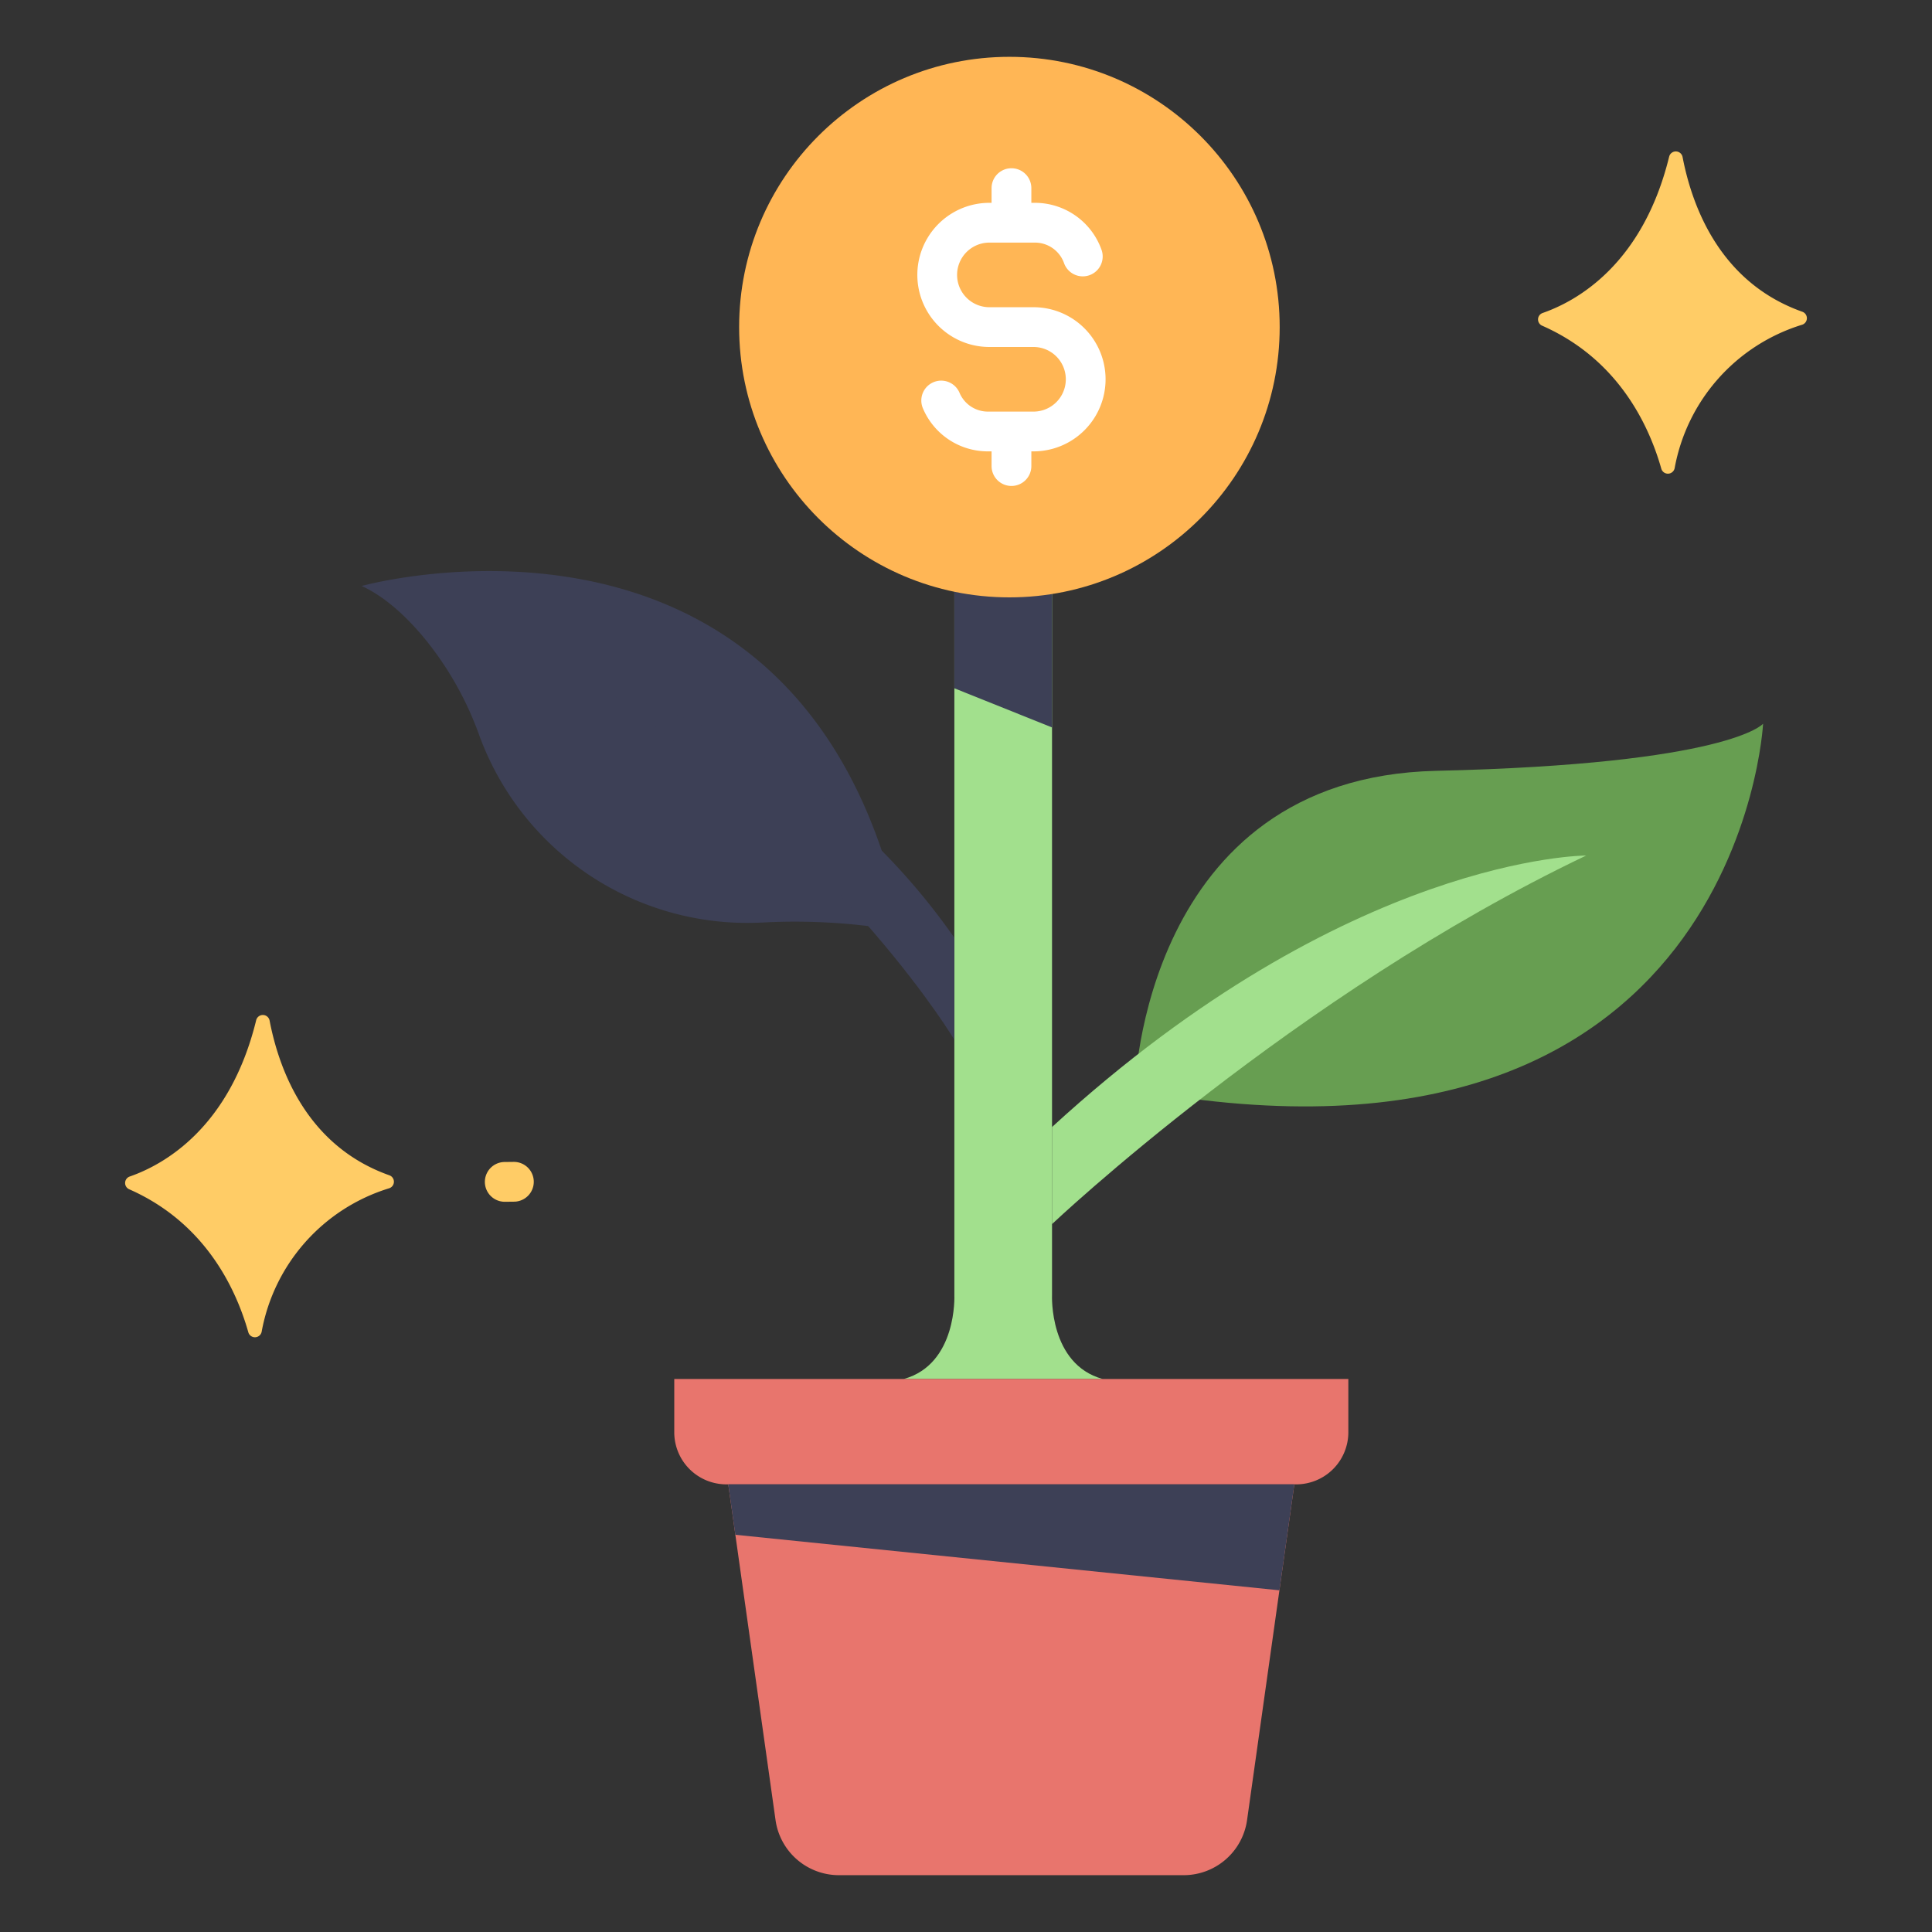 <svg id="stroke_for_flat" height="512" viewBox="0 0 340 340" width="512" xmlns="http://www.w3.org/2000/svg" data-name="stroke for flat"><rect x="0" y="0" width="340" height="340" fill="#333333" stroke="none"/><path d="m199.708 191.788s1.42-54.951 53.034-56.135 57.533-8.287 57.533-8.287-4.262 83.859-110.567 64.422z" fill="#679e51"/><path d="m63.65 103.122s70.579-19.639 92.173 48.566l1.772 11.976a107.562 107.562 0 0 0 -23.432-1.315 50.239 50.239 0 0 1 -49.389-31.807q-.249-.639-.491-1.3a57.6 57.6 0 0 0 -9.744-17.1c-3.032-3.624-6.751-7.119-10.889-9.02z" fill="#3d4056"/><path d="m185.139 227.93v-128.392h-17.187v128.392s.539 12.141-8.9 14.746h34.99c-9.442-2.605-8.903-14.746-8.903-14.746z" fill="#a2e08d"/><path d="m118.659 242.676h118.626a0 0 0 0 1 0 0v9.377a9.168 9.168 0 0 1 -9.168 9.168h-100.29a9.168 9.168 0 0 1 -9.168-9.168v-9.377a0 0 0 0 1 0 0z" fill="#e8756d"/><path d="m177.972 261.221h-49.811l8.322 59.085a11.264 11.264 0 0 0 11.154 9.694h60.67a11.265 11.265 0 0 0 11.155-9.694l8.321-59.085z" fill="#e8756d"/><path d="m107.723 122.314s34.326 5.728 60.229 42.713v17.961s-17.926-30.337-60.229-60.674z" fill="#3d4056"/><path d="m279.148 150.556s-41.863-.034-94.009 47.782v17.083s42.644-40.363 94.009-64.865z" fill="#a2e08d"/><path d="m47.444 179.6c1.7 8.849 6.656 22.125 21.08 27.233a1.206 1.206 0 0 1 -.03 2.28 32.5 32.5 0 0 0 -22.448 25.259 1.208 1.208 0 0 1 -2.343.092c-2.194-7.739-7.627-19.3-20.963-25.171a1.206 1.206 0 0 1 .091-2.245c5.9-2.053 17.584-8.445 22.254-27.515a1.209 1.209 0 0 1 2.359.067z" fill="#fc6"/><path d="m296.105 27.632c1.7 8.848 6.656 22.124 21.08 27.232a1.207 1.207 0 0 1 -.03 2.281 32.491 32.491 0 0 0 -22.447 25.255 1.209 1.209 0 0 1 -2.343.092c-2.195-7.74-7.628-19.3-20.964-25.172a1.2 1.2 0 0 1 .091-2.244c5.9-2.054 17.585-8.446 22.254-27.516a1.209 1.209 0 0 1 2.359.072z" fill="#fc6"/><path d="m128.161 261.221 1.25 8.874 95.746 9.774 2.626-18.648h-49.811z" fill="#3d4056"/><path d="m176.701 99.538h-8.749v21.588l17.187 6.891v-28.479z" fill="#3d4056"/><circle cx="177.639" cy="57.564" fill="#ffb655" r="47.564"/><path d="m90.416 204.475h-.04l-1.566.017a3.5 3.5 0 0 0 .038 7h.04l1.567-.017a3.5 3.5 0 0 0 -.039-7z" fill="#fc6"/><g fill="#fff"><path d="m181.88 79.434h-8.026a12.4 12.4 0 0 1 -11.441-7.584 3.5 3.5 0 1 1 6.447-2.727 5.414 5.414 0 0 0 4.994 3.311h8.026a5.685 5.685 0 0 0 0-11.37h-7.759a12.685 12.685 0 1 1 0-25.37h8.024a12.441 12.441 0 0 1 11.708 8.271 3.5 3.5 0 1 1 -6.6 2.338 5.432 5.432 0 0 0 -5.111-3.609h-8.024a5.685 5.685 0 1 0 0 11.37h7.759a12.685 12.685 0 0 1 0 25.37z"/><path d="m178 41.5a3.5 3.5 0 0 1 -3.5-3.5v-4.891a3.5 3.5 0 0 1 7 0v4.891a3.5 3.5 0 0 1 -3.5 3.5z"/><path d="m178 85.52a3.5 3.5 0 0 1 -3.5-3.5v-5.067a3.5 3.5 0 0 1 7 0v5.067a3.5 3.5 0 0 1 -3.5 3.5z"/></g></svg>